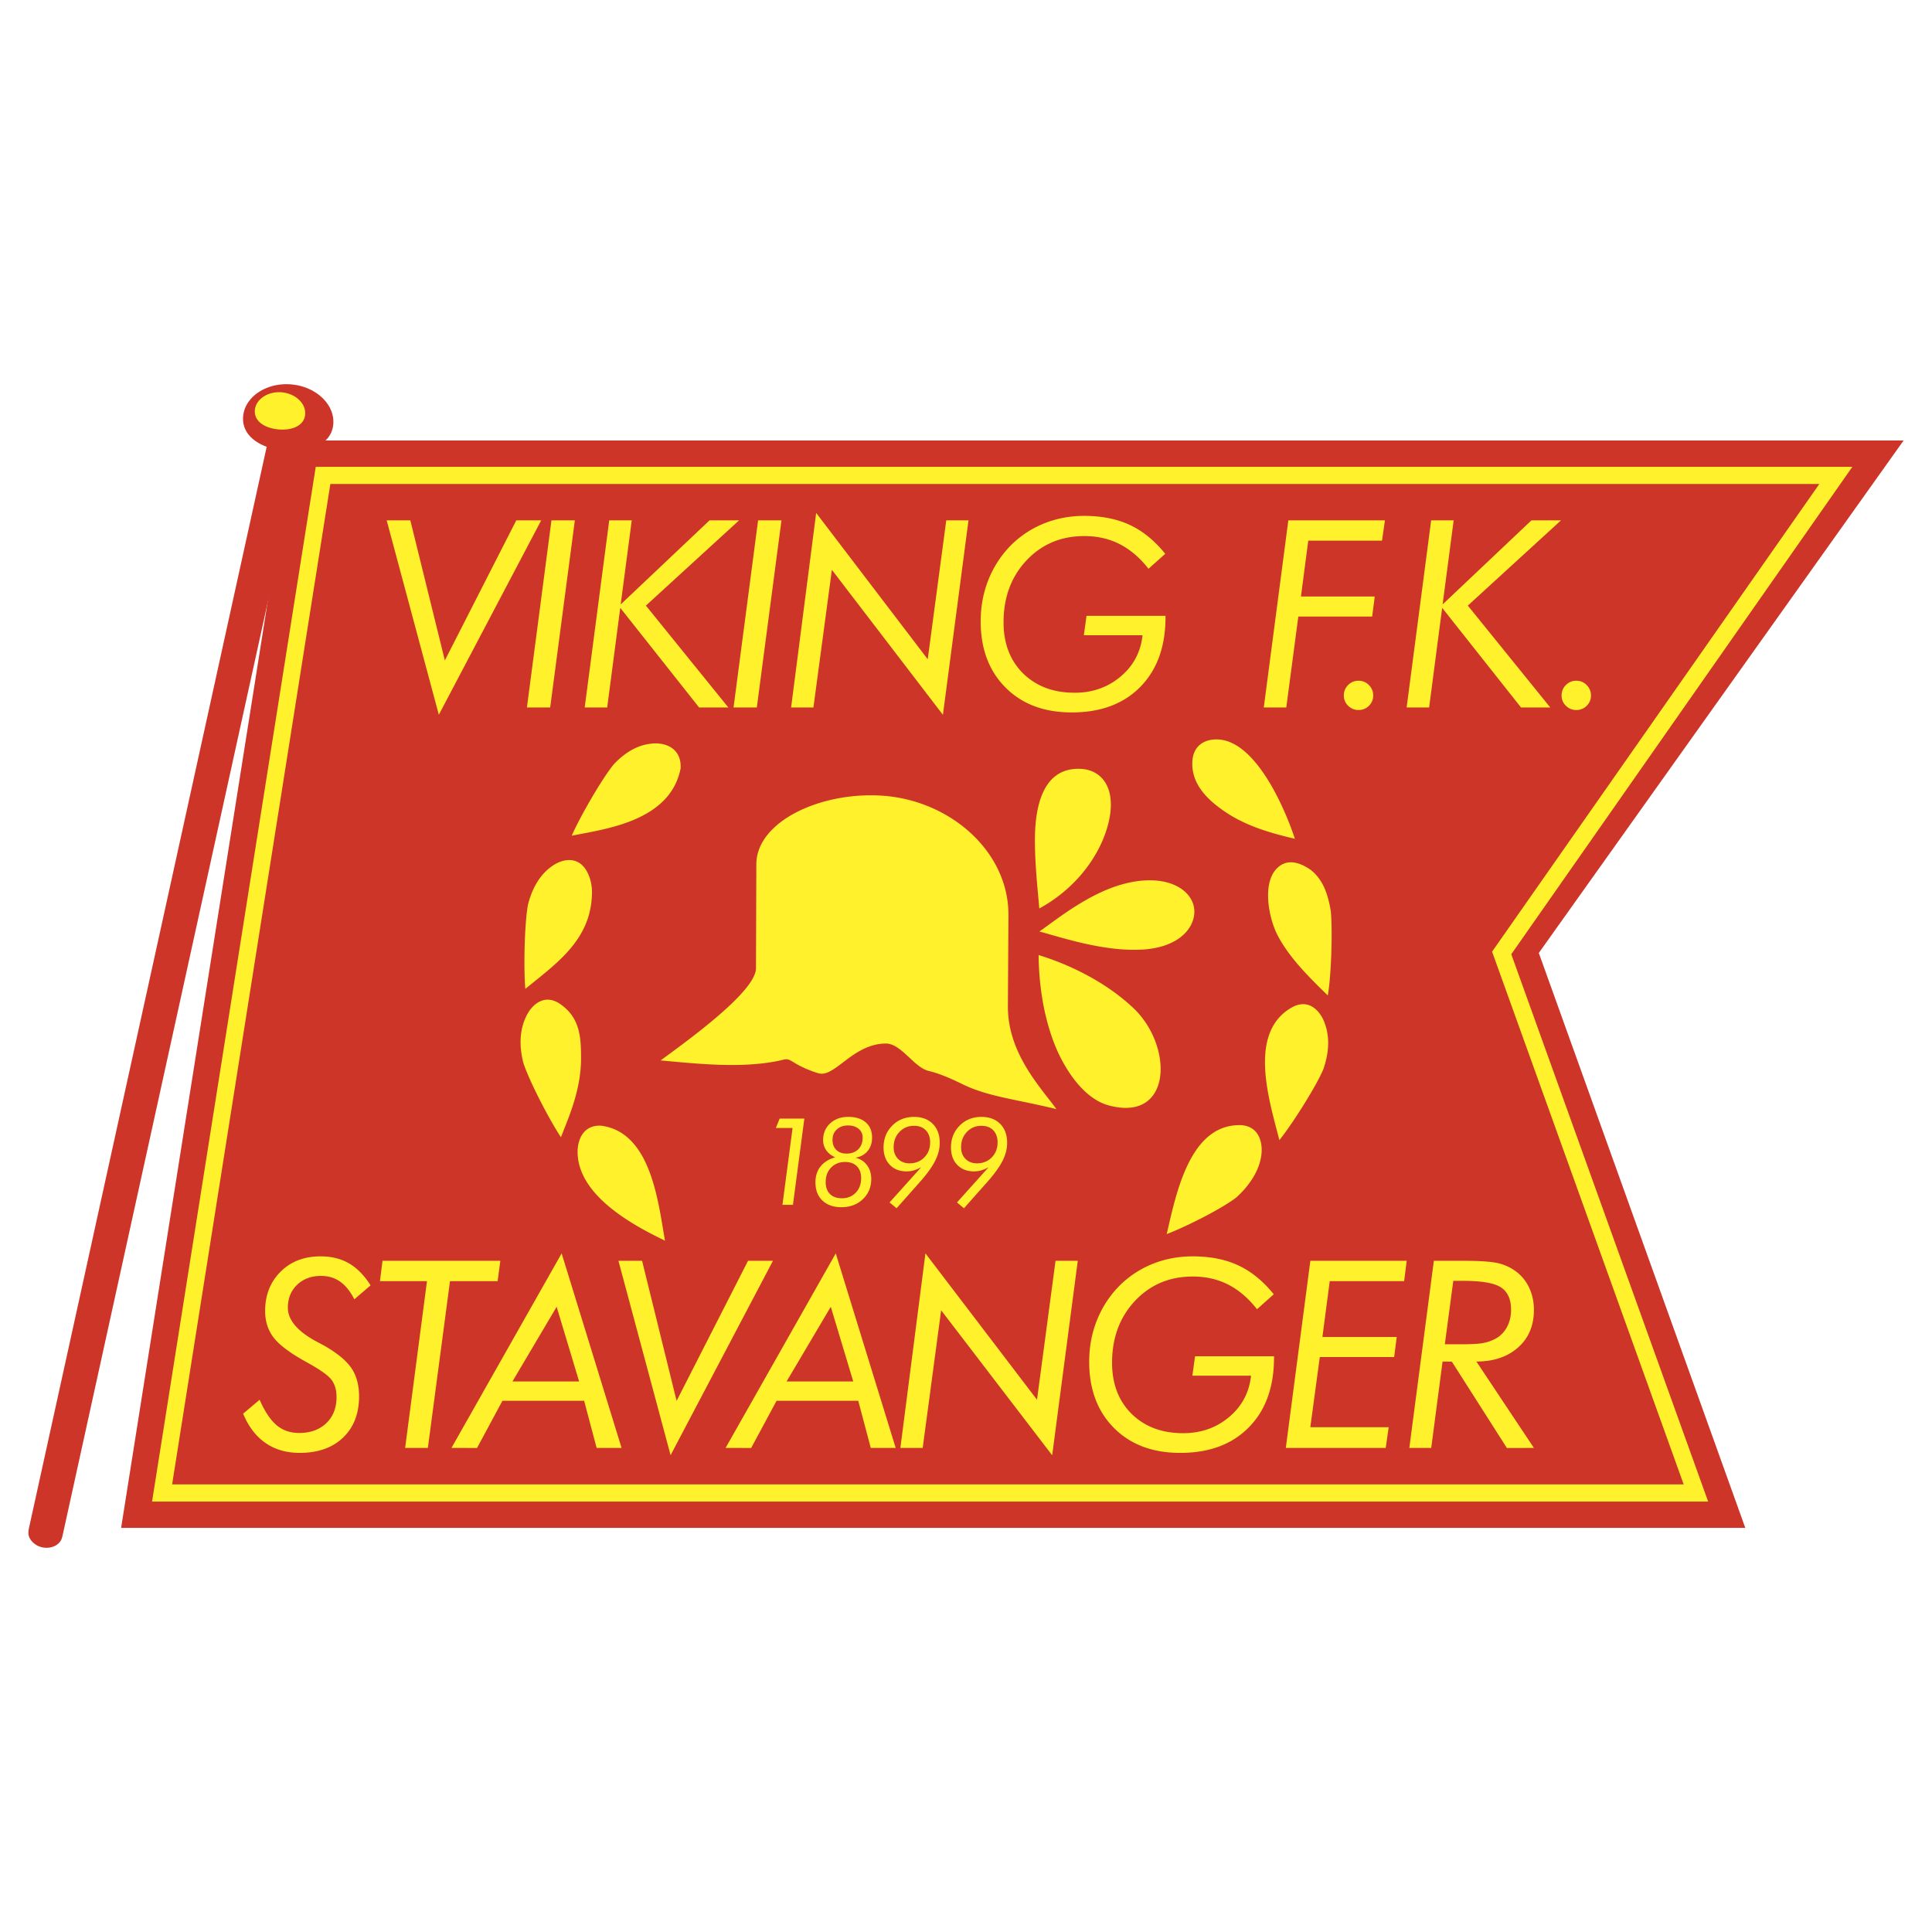 <svg xmlns="http://www.w3.org/2000/svg" width="2500" height="2500" viewBox="0 0 192.756 192.756"><path fill-rule="evenodd" clip-rule="evenodd" fill="#fff" d="M0 0h192.756v192.756H0V0z"/><path fill-rule="evenodd" clip-rule="evenodd" fill="#cd3529" d="M12.084 152.438h162.045l-20.602-57.362 36.395-51.126H29.25L12.084 152.438z"/><path d="M167.982 148.1l-18.967-52.736-.15-.417.254-.363 32.395-46.295H32.96L17.172 148.1h150.81zm2.028.568l.412 1.146H15.171l.156-.988L31.388 47.3l.115-.727h153.308l-.945 1.35-33.086 47.282 19.23 53.463z" fill="#fff22d"/><path d="M38.579 51.916h2.36l3.444 13.974 7.126-13.974h2.487L43.782 71.312l-5.203-19.396zm13.992 18.667l2.448-18.668h2.334l-2.461 18.668h-2.321zm5.765 0l2.448-18.668h2.246l-1.104 8.389 8.866-8.389h2.948l-9.297 8.507 8.223 10.161h-2.918l-7.864-9.939-1.303 9.939h-2.245zm14.85 0l2.449-18.668h2.334l-2.461 18.668h-2.322zm5.743 0l2.5-19.409L92.56 65.776l1.848-13.86h2.219l-2.552 19.402-11.078-14.467-1.841 13.732h-2.227zm29.473-9.143h7.881v.127c0 2.941-.84 5.262-2.514 6.963-1.674 1.701-3.953 2.549-6.836 2.549-2.762 0-4.967-.829-6.615-2.487-1.648-1.655-2.475-3.859-2.475-6.604 0-1.511.271-2.928.816-4.25s1.324-2.481 2.346-3.477c.953-.907 2.037-1.6 3.258-2.076s2.52-.715 3.895-.715c1.764 0 3.287.304 4.58.911s2.465 1.566 3.52 2.872l-1.672 1.492c-.865-1.104-1.826-1.923-2.877-2.458-1.047-.536-2.223-.803-3.525-.803-2.33 0-4.252.813-5.777 2.435-1.521 1.623-2.281 3.679-2.281 6.17 0 2.108.65 3.809 1.951 5.099a6.462 6.462 0 0 0 2.264 1.443c.855.323 1.818.483 2.889.483 1.77 0 3.293-.539 4.572-1.613 1.279-1.074 2.008-2.448 2.188-4.123h-5.854l.266-1.938zm17.686 9.143l2.449-18.668h9.639l-.293 2.027h-7.357l-.73 5.572h7.363l-.258 2.001h-7.367l-1.201 9.068h-2.245zm7.986-1.2c0-.409.145-.754.428-1.038.285-.284.629-.428 1.037-.428s.754.144 1.039.434c.283.287.428.633.428 1.032 0 .411-.145.754-.428 1.035a1.424 1.424 0 0 1-1.039.421c-.398 0-.742-.14-1.031-.421s-.434-.624-.434-1.035zm6.266 1.2l2.447-18.668h2.246l-1.104 8.389 8.865-8.389h2.949l-9.297 8.507 8.223 10.161h-2.918l-7.865-9.939-1.301 9.939h-2.245zm15.461-1.2c0-.409.143-.754.428-1.038.283-.284.629-.428 1.037-.428s.754.144 1.037.434c.285.287.428.633.428 1.032 0 .411-.143.754-.428 1.035a1.416 1.416 0 0 1-1.037.421c-.398 0-.744-.14-1.031-.421a1.374 1.374 0 0 1-.434-1.035zM78.064 120.211l1.011-7.67h-1.668l.38-.938h2.463l-1.139 8.607h-1.047v.001zm5.929-.66c.57 0 1.033-.188 1.389-.561.357-.375.535-.861.535-1.457 0-.5-.143-.891-.427-1.176s-.678-.426-1.176-.426c-.565 0-1.03.184-1.392.555-.362.369-.542.854-.542 1.451 0 .512.143.912.427 1.191.284.282.68.423 1.186.423zm.451-4.457c.5 0 .894-.143 1.185-.43.291-.287.436-.68.436-1.178 0-.357-.134-.646-.401-.867-.268-.221-.615-.332-1.047-.332-.468 0-.843.131-1.129.395-.284.264-.427.613-.427 1.047 0 .416.125.748.376.994.253.248.588.371 1.007.371zm-1.115.373c-.387-.172-.685-.408-.894-.707a1.73 1.73 0 0 1-.312-1.02c0-.672.234-1.227.701-1.658.466-.434 1.072-.65 1.815-.65.737 0 1.316.182 1.737.549.421.365.632.873.632 1.521 0 .535-.149.98-.448 1.34-.299.357-.704.578-1.214.662.486.119.872.367 1.155.748.283.379.424.84.424 1.383 0 .807-.28 1.477-.84 2.008-.56.531-1.273.799-2.14.799-.795 0-1.426-.221-1.891-.662-.465-.441-.697-1.047-.697-1.82 0-.631.17-1.16.51-1.586s.828-.729 1.462-.907zm8.58.984a4.303 4.303 0 0 1-.36.178 2.613 2.613 0 0 1-1.099.241c-.698 0-1.253-.219-1.671-.654s-.626-1.012-.626-1.732c0-.871.289-1.598.866-2.18.579-.582 1.302-.871 2.173-.871.784 0 1.407.232 1.871.697.464.465.695 1.098.695 1.896 0 .582-.149 1.172-.448 1.77-.3.596-.785 1.287-1.47 2.059l-2.389 2.693-.698-.58 3.156-3.517zm-1.158-.385c.589 0 1.079-.197 1.466-.59.388-.395.582-.891.582-1.492 0-.512-.143-.914-.43-1.215-.287-.299-.681-.447-1.179-.447-.577 0-1.061.201-1.448.607-.387.406-.582.916-.582 1.529 0 .479.146.867.439 1.164.293.296.678.444 1.152.444zm7.886.385a4.61 4.61 0 0 1-.359.178c-.125.053-.25.098-.377.139a2.704 2.704 0 0 1-.725.102c-.697 0-1.252-.219-1.671-.654-.417-.434-.626-1.012-.626-1.732 0-.871.289-1.598.866-2.18.579-.582 1.302-.871 2.173-.871.785 0 1.408.232 1.871.697s.693 1.098.693 1.896c0 .582-.148 1.172-.447 1.77-.299.596-.789 1.283-1.471 2.059l-2.388 2.693-.698-.58 3.159-3.517zm-1.158-.385c.59 0 1.08-.197 1.467-.59.387-.395.582-.891.582-1.492 0-.512-.143-.914-.43-1.215-.287-.299-.682-.447-1.18-.447-.578 0-1.061.201-1.448.607s-.582.916-.582 1.529c0 .479.146.867.439 1.164.294.296.677.444 1.152.444z" fill-rule="evenodd" clip-rule="evenodd" fill="#fff22d"/><path d="M29.067 38.353c2.477.217 4.354 2.015 4.183 3.978-.134 1.536-1.458 2.425-3.214 2.636L6.272 153.07c-.083.377-.141.656-.465.943-.366.322-.922.482-1.507.381a1.932 1.932 0 0 1-1.153-.656c-.355-.436-.358-.818-.252-1.301l23.712-107.86c-1.494-.553-2.475-1.607-2.35-3.032.172-1.964 2.334-3.408 4.81-3.192z" fill-rule="evenodd" clip-rule="evenodd" fill="#cd3529"/><path d="M28.112 39.142c1.382.121 2.431 1.125 2.334 2.22-.096 1.096-1.276 1.602-2.658 1.481s-2.457-.824-2.361-1.92 1.302-1.902 2.685-1.781zM57.042 83.378c3.292-.665 9.834-1.417 10.865-6.726.093-1.894-1.357-2.535-2.638-2.48-1.569.065-2.88.88-4.005 2.051-1.229 1.482-3.463 5.397-4.222 7.155zm-4.629 15.284c2.876-2.367 6.2-4.613 6.604-8.799.083-.862.096-1.775-.38-2.761-.815-1.69-2.375-1.479-3.459-.756-1.328.885-2.077 2.283-2.497 3.89-.364 1.933-.445 6.504-.268 8.426zm3.554 14.801c.737-1.92 2.009-4.697 2.004-7.883-.003-2.043-.079-4.035-2.089-5.414-1.506-1.033-2.757-.025-3.353 1.172-.73 1.469-.718 3.072-.32 4.688.6 1.865 2.695 5.865 3.758 7.437zm10.381 10.32c-.321-1.76-.642-4.352-1.46-6.631-.871-2.428-2.308-4.502-4.91-4.84-1.794-.1-2.4 1.432-2.349 2.783.072 1.93 1.22 3.582 2.749 4.953 1.843 1.657 4.241 2.903 5.97 3.735zm50.054-.658c.539-2.297 1.221-5.662 2.717-8.039 1.057-1.68 2.521-2.865 4.629-2.832 1.795.059 2.266 1.637 2.098 2.979-.207 1.646-1.293 3.154-2.502 4.24-1.51 1.172-5.213 3.002-6.942 3.652zm11.241-9.375c-.562-2.213-1.504-5.328-1.432-8.08.059-2.139.732-4.057 2.676-5.158 1.59-.896 2.748.213 3.238 1.459.6 1.527.447 3.125-.09 4.697-.762 1.807-3.195 5.609-4.392 7.082zm4.83-14.434c-1.658-1.629-3.826-3.694-5.035-6.057-.896-1.748-1.67-5.666.367-6.948.717-.451 1.711-.404 2.988.495 1.244.998 1.703 2.455 1.98 4.093.194 1.957.043 6.517-.3 8.417zm-3.28-15.629c-2.148-.51-4.727-1.178-6.965-2.695-1.635-1.108-3.357-2.668-3.271-4.952.07-1.895 1.572-2.407 2.842-2.241 1.639.213 3.102 1.629 4.305 3.402 1.453 2.139 2.531 4.797 3.089 6.486zm-25.505 6.952c-.113-1.493-.455-4.393-.434-7.009.027-2.968.697-7.09 4.557-6.921 2.287.099 3.77 2.204 2.623 5.967-.938 3.081-3.348 6.122-6.746 7.963zm.013 2.296c2.197-1.532 6.098-4.791 10.412-5.087 3.18-.219 4.971 1.329 5.045 2.99s-1.439 3.66-5.121 3.896c-3.871.247-8.152-1.215-10.336-1.799zm-.08 2.35c3.785 1.167 7.141 3.09 9.471 5.305 4.025 3.826 3.85 11.434-2.506 9.688-2.576-.709-4.51-3.826-5.439-6.264-1.094-2.879-1.501-6.004-1.526-8.729zM65.91 105.799c3.732.338 7.904.793 11.589.074 1.08-.211.909-.369 1.85.211.814.504 2.182 1.008 2.519 1.037 1.58.141 3.35-2.986 6.507-3.008 1.53-.01 2.825 2.385 4.262 2.73 1.135.271 2.251.771 3.402 1.332 2.533 1.234 5.146 1.461 9.361 2.479-1.555-2.143-4.871-5.568-4.842-10.268l.055-9.07c.039-6.379-5.859-11.511-12.659-11.936-6.164-.385-12.481 2.612-12.495 6.843l-.034 10.367c-.007 2.289-6.475 6.978-9.515 9.209zM24.258 141.041l1.645-1.389c.5 1.154 1.062 1.996 1.675 2.525.617.525 1.371.791 2.265.791 1.13 0 2.034-.328 2.716-.982.679-.654 1.018-1.525 1.018-2.611 0-.674-.16-1.234-.483-1.686-.323-.449-1.136-1.031-2.435-1.746-1.648-.9-2.761-1.725-3.339-2.469-.578-.744-.868-1.635-.868-2.67 0-1.59.513-2.898 1.537-3.92 1.022-1.025 2.357-1.537 3.996-1.537 1.09 0 2.034.234 2.837.701s1.521 1.199 2.151 2.191l-1.622 1.391c-.408-.797-.882-1.389-1.42-1.764-.542-.379-1.172-.568-1.894-.568-.979 0-1.775.295-2.393.885-.617.592-.924 1.352-.924 2.279 0 1.23.947 2.355 2.843 3.375l.768.408c1.309.75 2.216 1.498 2.729 2.252.509.752.764 1.693.764 2.824 0 1.717-.532 3.084-1.593 4.104-1.064 1.021-2.51 1.529-4.335 1.529-1.319 0-2.455-.328-3.405-.988-.953-.659-1.698-1.632-2.233-2.925zm16.162 3.418l2.18-16.641h-4.694l.258-2.027h11.754l-.268 2.027h-4.753l-2.209 16.639-2.268.002zm4.623 0l10.991-19.408 5.98 19.408h-2.488l-1.247-4.703h-8.151l-2.533 4.707-2.552-.004zm6.084-6.629h6.652l-2.242-7.453-4.41 7.453zm10.575-12.039h2.359l3.444 13.975 7.126-13.975h2.487l-10.213 19.396-5.203-19.396zm10.69 18.668l10.991-19.408 5.98 19.408h-2.487l-1.248-4.703h-8.151l-2.533 4.707-2.552-.004zm6.085-6.629h6.652l-2.242-7.453-4.41 7.453zm11.354 6.629l2.5-19.408 11.131 14.602 1.848-13.861h2.219l-2.553 19.402-11.078-14.467-1.841 13.732h-2.226zm29.399-9.143h7.879v.127c0 2.941-.838 5.264-2.514 6.963-1.674 1.701-3.953 2.549-6.834 2.549-2.764 0-4.969-.828-6.617-2.486-1.648-1.654-2.475-3.859-2.475-6.604 0-1.512.27-2.928.816-4.25a10.269 10.269 0 0 1 2.346-3.477c.955-.908 2.037-1.6 3.258-2.076s2.521-.715 3.895-.715c1.764 0 3.287.303 4.58.91s2.465 1.566 3.52 2.873l-1.672 1.492c-.865-1.104-1.824-1.924-2.875-2.459-1.049-.535-2.223-.803-3.527-.803-2.33 0-4.252.812-5.777 2.436-1.521 1.623-2.281 3.678-2.281 6.17 0 2.107.65 3.809 1.953 5.098a6.436 6.436 0 0 0 2.262 1.443c.855.322 1.818.482 2.889.482 1.77 0 3.293-.537 4.572-1.611s2.008-2.449 2.188-4.123h-5.852l.266-1.939zm19.319 7.079l-.295 2.064h-9.969l2.449-18.668h9.613l-.256 2.027h-7.422l-.732 5.572h7.414l-.254 2.002h-7.42l-.947 7.002h7.819v.001zm5.601-8.276h1.518c.996 0 1.707-.033 2.135-.096a4.172 4.172 0 0 0 1.182-.352c.562-.246.996-.635 1.307-1.166s.467-1.143.467-1.832c0-1.037-.33-1.775-.99-2.219-.658-.441-1.918-.662-3.779-.662h-.996l-.844 6.327zm-3.541 10.34l2.447-18.668h3.006c1.658 0 2.82.086 3.49.256a4.853 4.853 0 0 1 1.803.887c.535.424.949.961 1.244 1.613.293.652.439 1.363.439 2.141 0 1.561-.52 2.805-1.557 3.73a5.18 5.18 0 0 1-1.814 1.055c-.703.246-1.492.367-2.367.367l5.738 8.619-2.695.008-5.492-8.617-.926-.01-1.131 8.619h-2.185z" fill-rule="evenodd" clip-rule="evenodd" fill="#fff22d"/></svg>